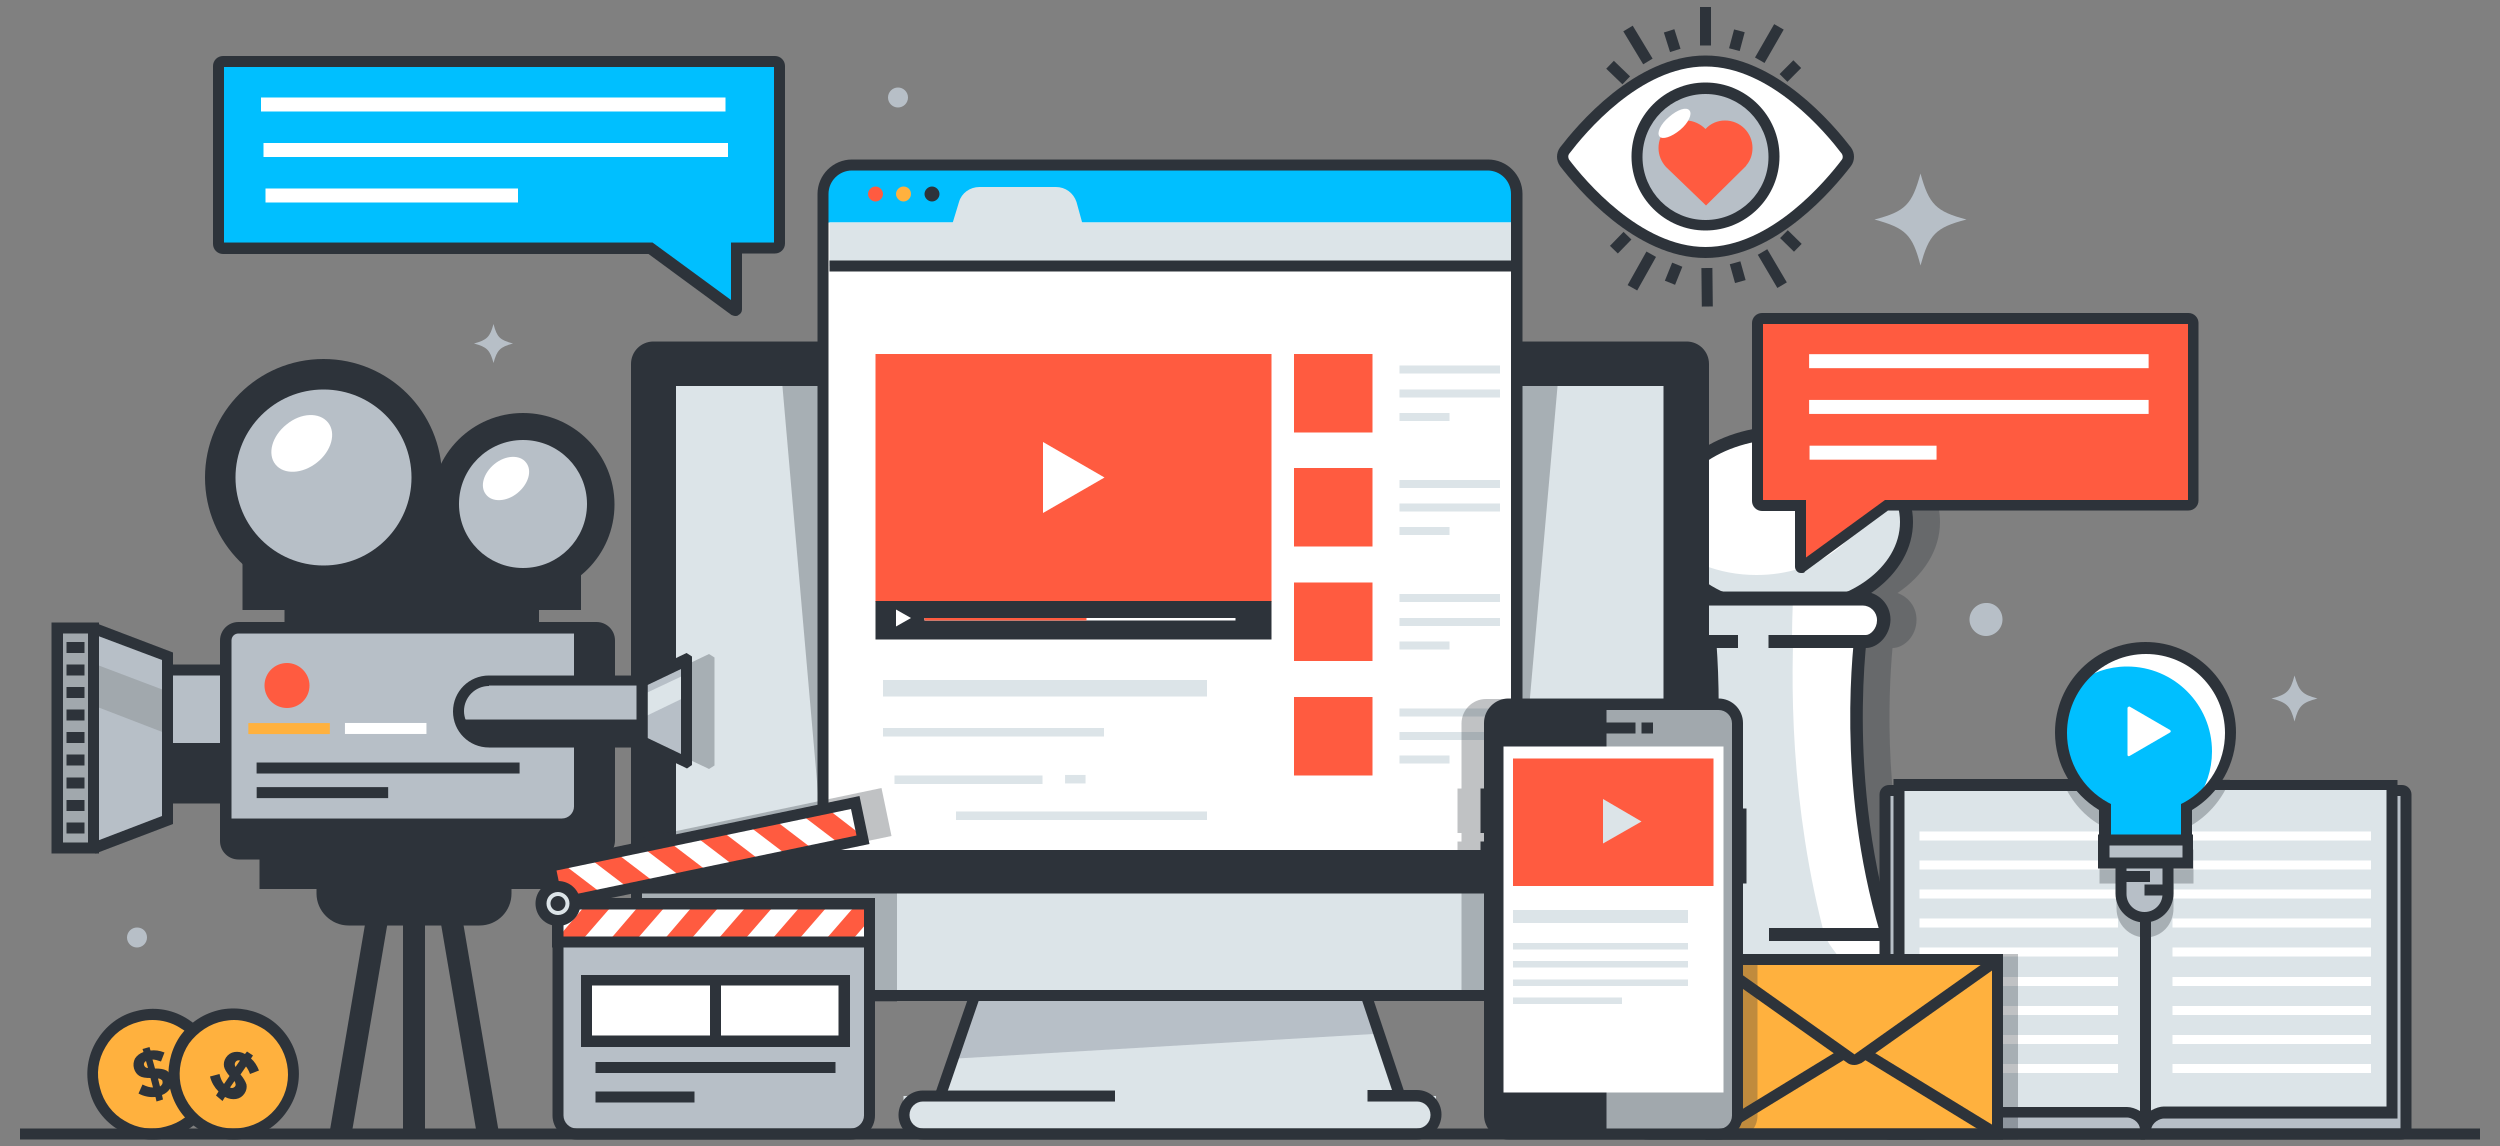 <?xml version="1.0" encoding="utf-8"?>
<!-- Generator: Adobe Illustrator 22.1.0, SVG Export Plug-In . SVG Version: 6.00 Build 0)  -->
<svg version="1.1" id="apps_development" xmlns="http://www.w3.org/2000/svg" xmlns:xlink="http://www.w3.org/1999/xlink" x="0px"
	 y="0px" viewBox="0 0 500 229.3" style="enable-background:new 0 0 500 229.3;" xml:space="preserve">
<rect x="0" y="0" width="500" height="229.3" fill="#808080" stroke="none"/>
<style type="text/css">
	.st0{opacity:0.3;}
	.st1{fill:#2D333A;}
	.st2{fill:#FFFFFF;}
	.st3{fill:#DCE4E8;}
	.st4{fill:#B7BFC7;}
	.st5{fill:#FF5B40;}
	.st6{fill:#00BFFF;}
	.st7{fill:#FFB13E;}
	.st8{fill:#A1A8AD;}
</style>
<g>
	<g>
		<g>
			<g class="st0">
				<path class="st1" d="M397.2,220v-1.6c0-3.3-2-6.1-4.9-7.3c-1-4.1-2.8-8.5-4.3-12c1.6-1.1,2.7-2.9,2.7-4.9v-2.7
					c0-3.3-2.7-5.9-5.9-5.9h-1.1c-7-23.5-6.1-46-5.2-56c2.3,0,4.8-2.4,4.8-5.6v-0.1c0-2.5-1.6-4.5-3.8-5.3c5.2-3.5,8.5-8.6,8.5-14.2
					c0-7.7-6.1-14.3-14.8-17.4v14.8h-4.2v126.1h20.7C393.8,227.8,397.2,224.3,397.2,220z"/>
			</g>
			<g id="XMLID_8874_">
				<g id="XMLID_8896_">
					<path class="st2" d="M381.3,104.4c0,9.9-10.9,17.9-24.3,17.9c-13.4,0-24.3-8-24.3-17.9c0-9.9,10.9-17.9,24.3-17.9
						C370.4,86.5,381.3,94.5,381.3,104.4z"/>
				</g>
				<g id="XMLID_8895_">
					<path class="st3" d="M368.8,88.8c2.9,2.7,4.6,6.2,4.6,9.9c0,9-9.9,16.3-22.1,16.3c-7.6,0-14.3-2.8-18.2-7.1
						c2.2,8.2,12,14.5,23.9,14.5c13.4,0,24.3-8,24.3-17.9C381.3,97.7,376.3,91.8,368.8,88.8z"/>
				</g>
				<g id="XMLID_8894_">
					<path class="st3" d="M362.2,81.3c0,2.9-2.3,5.2-5.2,5.2c-2.9,0-5.2-2.3-5.2-5.2c0-2.9,2.3-5.2,5.2-5.2
						C359.9,76,362.2,78.4,362.2,81.3z"/>
				</g>
				<g id="XMLID_8893_">
					<path class="st1" d="M379.6,193.4h-45.3c11.9-34.7,7.1-69.4,7.1-69.4h31.1C372.5,124,366.9,158.7,379.6,193.4z"/>
				</g>
				<g id="XMLID_8892_">
					<path class="st3" d="M385.8,221.6h-57.5c-4.5-5.6,6.4-28.2,6.4-28.2h44C378.7,193.4,390.2,215.8,385.8,221.6z"/>
				</g>
				<g id="XMLID_8891_">
					<path class="st2" d="M358.7,221.6h27.1c3.4-4.4-2.6-18.7-5.6-25.1l-11.9,2.3C368.2,198.8,373.2,207.5,358.7,221.6z"/>
				</g>
				<g id="XMLID_8890_">
					<path class="st1" d="M357,123.6c-14.1,0-25.6-8.6-25.6-19.2c0-10.6,11.5-19.2,25.6-19.2s25.6,8.6,25.6,19.2
						C382.6,115,371.1,123.6,357,123.6z M357,87.8c-12.7,0-23,7.5-23,16.6c0,9.2,10.3,16.6,23,16.6c12.7,0,23-7.5,23-16.6
						C380,95.2,369.7,87.8,357,87.8z"/>
				</g>
				<g id="XMLID_8889_">
					<path class="st1" d="M357,87.8c-3.6,0-6.5-2.9-6.5-6.5c0-3.6,2.9-6.5,6.5-6.5c3.6,0,6.5,2.9,6.5,6.5
						C363.5,84.9,360.6,87.8,357,87.8z M357,77.3c-2.2,0-3.9,1.8-3.9,3.9c0,2.2,1.8,3.9,3.9,3.9c2.2,0,3.9-1.8,3.9-3.9
						C360.9,79.1,359.2,77.3,357,77.3z"/>
				</g>
				<g id="XMLID_8888_">
					<path class="st3" d="M379.6,193.4h-45.3c11.9-34.7,7.1-69.4,7.1-69.4h31.1C372.5,124,366.9,158.7,379.6,193.4z"/>
				</g>
				<g id="XMLID_8887_">
					<path class="st2" d="M358.8,124c-0.8,15.7-0.4,42,7.9,69.4h12.9c-12.8-34.7-7.1-69.4-7.1-69.4H358.8z"/>
				</g>
				<g id="XMLID_8886_">
					<path class="st1" d="M386.4,222.9h-58.8l-0.4-0.5c-4.9-6.1,5.1-27.2,6.2-29.6l0.4-0.7h45.7l0.4,0.7c1.2,2.4,11.8,23.4,7,29.6
						L386.4,222.9z M328.9,220.3H385c2-4.2-3.1-17.4-7.2-25.6h-42.4C331.6,202.9,326.8,216.1,328.9,220.3z"/>
				</g>
				<g id="XMLID_8885_">
					<path class="st3" d="M385.3,226.6h-56.7c-3,0-5.4-2.4-5.4-5.4v-4.1c0-3,2.4-5.4,5.4-5.4h56.7c3,0,5.4,2.4,5.4,5.4v4.1
						C390.7,224.2,388.3,226.6,385.3,226.6z"/>
				</g>
				<g id="XMLID_8884_">
					<path class="st2" d="M384.2,226.6h-28.4c0,0,21.6-7.4,12-14.8h16.4c3.6,0,6.4,2.9,6.4,6.4v1.9
						C390.7,223.7,387.8,226.6,384.2,226.6z"/>
				</g>
				<g id="XMLID_8883_">
					<path class="st1" d="M384.1,227.9h-54.2c-4.4,0-7.9-3.6-7.9-7.9v-1.6c0-4.4,3.6-7.9,7.9-7.9h4.5v2.6h-4.5
						c-2.9,0-5.3,2.4-5.3,5.3v1.6c0,2.9,2.4,5.3,5.3,5.3h54.2c2.9,0,5.3-2.4,5.3-5.3v-1.6c0-2.9-2.4-5.3-5.3-5.3h-28.7v-2.6h28.7
						c4.4,0,7.9,3.6,7.9,7.9v1.6C392,224.4,388.4,227.9,384.1,227.9z"/>
				</g>
				<g id="XMLID_8882_">
					<path class="st1" d="M381.5,194.7h-49l0.6-1.7c11.6-34,7.1-68.5,7-68.8l-0.2-1.5h34.1l-0.2,1.5c-0.1,0.3-5.5,34.8,7,68.8
						L381.5,194.7z M336.2,192.1h41.6c-10.5-30-7.6-59.8-6.7-66.8h-28.1C343.7,132.2,346,162.1,336.2,192.1z"/>
				</g>
				<g id="XMLID_8881_">
					<path class="st3" d="M372.4,128.3h-30.8c-2.4,0-4.3-1.9-4.3-4.3l0,0c0-2.4,1.9-4.3,4.3-4.3h30.8c2.4,0,4.3,1.9,4.3,4.3l0,0
						C376.7,126.4,374.8,128.3,372.4,128.3z"/>
				</g>
				<g id="XMLID_8880_">
					<path class="st2" d="M372.5,128.3c2.4,0,4.3-1.9,4.3-4.3v-0.1c0-2.4-1.9-4.3-4.3-4.3h-13.9c-0.1,2.6-0.2,5.5-0.2,8.7H372.5z"/>
				</g>
				<g id="XMLID_8879_">
					<path class="st1" d="M373.2,129.6h-19.5V127h19.5c0.9,0,2.2-1.3,2.2-2.9v-0.1c0-1.6-1.3-2.9-2.9-2.9h-30.9
						c-1.6,0-2.9,1.3-2.9,2.9v0.1c0,1.6,1.3,2.9,2.9,2.9h6v2.6h-6c-3.1,0-5.6-2.5-5.6-5.6v-0.1c0-3.1,2.5-5.6,5.6-5.6h30.9
						c3.1,0,5.6,2.5,5.6,5.6v0.1C378,127.2,375.5,129.6,373.2,129.6z"/>
				</g>
				<g id="XMLID_8878_">
					<path class="st3" d="M379.9,198.8h-45.9c-2.3,0-4.2-1.9-4.2-4.2v-3.5c0-2.3,1.9-4.2,4.2-4.2h45.9c2.3,0,4.2,1.9,4.2,4.2v3.5
						C384.2,196.9,382.3,198.8,379.9,198.8z"/>
				</g>
				<g id="XMLID_8877_">
					<path class="st2" d="M367.5,198.8h12c2.6,0,4.6-2.1,4.6-4.6v-2.7c0-2.6-2.1-4.6-4.6-4.6h-14.5
						C366,190.9,373.2,194.7,367.5,198.8z"/>
				</g>
				<g id="XMLID_8876_">
					<path class="st1" d="M379.5,200.1h-45.1c-3.3,0-5.9-2.7-5.9-5.9v-2.7c0-3.3,2.7-5.9,5.9-5.9h6.5v2.6h-6.5
						c-1.8,0-3.3,1.5-3.3,3.3v2.7c0,1.8,1.5,3.3,3.3,3.3h45.1c1.8,0,3.3-1.5,3.3-3.3v-2.7c0-1.8-1.5-3.3-3.3-3.3h-25.7v-2.6h25.7
						c3.3,0,5.9,2.7,5.9,5.9v2.7C385.5,197.5,382.8,200.1,379.5,200.1z"/>
				</g>
				<g id="XMLID_8875_">
					<rect x="348.1" y="210.5" class="st1" width="6" height="2.6"/>
				</g>
			</g>
		</g>
		<g>
			<g>
				<path class="st4" d="M429,226.8h-51.2c-0.4,0-0.8-0.4-0.8-0.8v-67.1c0-0.4,0.4-0.8,0.8-0.8h47.8c1.9,0,3.5,1.6,3.5,3.5V226.8z"
					/>
			</g>
			<g>
				<path class="st1" d="M429,227.9h-51.2c-1.1,0-1.9-0.9-1.9-1.9v-67.1c0-1.1,0.9-1.9,1.9-1.9h47.8c2.5,0,4.6,2.1,4.6,4.6h-2.2
					c0-1.3-1.1-2.4-2.4-2.4h-47.5v66.5H429V227.9z"/>
			</g>
			<g>
				<path class="st3" d="M429.1,225.8C429.1,225.8,429,225.8,429.1,225.8c-0.2-2.2-2.3-3.4-3.7-3.4h-45.6V157h45.6
					c2.1,0,3.7,1.7,3.7,3.7v57.8V225.8z"/>
			</g>
			<g>
				<path class="st1" d="M428.1,227l-0.1-1.1c-0.1-1.7-1.8-2.4-2.6-2.4h-46.7v-67.7h46.7c2.7,0,4.8,2.2,4.8,4.8v66.1L428.1,227z
					 M380.9,221.4h44.5c0.8,0,1.7,0.3,2.6,0.8v-61.4c0-1.4-1.2-2.6-2.6-2.6h-44.5V221.4z"/>
			</g>
			<g>
				<path class="st4" d="M429.1,226.8h51.2c0.4,0,0.8-0.4,0.8-0.8v-67.1c0-0.4-0.4-0.8-0.8-0.8h-47.8c-1.9,0-3.5,1.6-3.5,3.5V226.8z
					"/>
			</g>
			<g>
				<path class="st1" d="M480.3,227.9h-52.2v-2.2h52v-66.5h-47.5c-1.3,0-2.4,1.1-2.4,2.4H428c0-2.5,2.1-4.6,4.6-4.6h47.8
					c1.1,0,1.9,0.9,1.9,1.9V226C482.2,227.1,481.4,227.9,480.3,227.9z"/>
			</g>
			<g>
				<path class="st3" d="M429.1,225.8C429.1,225.8,429.1,225.8,429.1,225.8c0.2-2.2,2.3-3.4,3.7-3.4h45.6V157h-45.6
					c-2.1,0-3.7,1.7-3.7,3.7v57.8V225.8z"/>
			</g>
			<g>
				<path class="st1" d="M430.1,227l-2.1-0.1l0-8.3v-57.8c0-2.7,2.2-4.8,4.8-4.8h46.7v67.7h-46.7c-0.8,0-2.4,0.7-2.6,2.3L430.1,227z
					 M432.8,158.1c-1.4,0-2.6,1.2-2.6,2.6v61.4c0.9-0.5,1.8-0.8,2.6-0.8h44.5v-63.3H432.8z"/>
			</g>
			<g>
				<g>
					<rect x="383.9" y="166.3" class="st2" width="39.7" height="1.8"/>
				</g>
				<g>
					<rect x="383.9" y="172.1" class="st2" width="39.7" height="1.8"/>
				</g>
				<g>
					<rect x="383.9" y="177.9" class="st2" width="39.7" height="1.8"/>
				</g>
				<g>
					<rect x="383.9" y="183.7" class="st2" width="39.7" height="1.8"/>
				</g>
				<g>
					<rect x="383.9" y="189.5" class="st2" width="39.7" height="1.8"/>
				</g>
				<g>
					<rect x="383.9" y="195.4" class="st2" width="39.7" height="1.8"/>
				</g>
				<g>
					<rect x="383.9" y="201.2" class="st2" width="39.7" height="1.8"/>
				</g>
				<g>
					<rect x="383.9" y="207" class="st2" width="39.7" height="1.8"/>
				</g>
				<g>
					<rect x="383.9" y="212.8" class="st2" width="39.7" height="1.8"/>
				</g>
			</g>
			<g>
				<g>
					<rect x="434.5" y="166.3" class="st2" width="39.7" height="1.8"/>
				</g>
				<g>
					<rect x="434.5" y="172.1" class="st2" width="39.7" height="1.8"/>
				</g>
				<g>
					<rect x="434.5" y="177.9" class="st2" width="39.7" height="1.8"/>
				</g>
				<g>
					<rect x="434.5" y="183.7" class="st2" width="39.7" height="1.8"/>
				</g>
				<g>
					<rect x="434.5" y="189.5" class="st2" width="39.7" height="1.8"/>
				</g>
				<g>
					<rect x="434.5" y="195.4" class="st2" width="39.7" height="1.8"/>
				</g>
				<g>
					<rect x="434.5" y="201.2" class="st2" width="39.7" height="1.8"/>
				</g>
				<g>
					<rect x="434.5" y="207" class="st2" width="39.7" height="1.8"/>
				</g>
				<g>
					<rect x="434.5" y="212.8" class="st2" width="39.7" height="1.8"/>
				</g>
			</g>
		</g>
		<g>
			<g>
				<path class="st2" d="M369.3,30.1c0.5,0.7,0.5,1.7,0,2.4c-3.2,4.2-14.6,17.9-28.2,17.9c-13.6,0-25.1-13.7-28.2-17.9
					c-0.5-0.7-0.5-1.7,0-2.4c3.2-4.2,14.6-17.9,28.2-17.9C354.7,12.2,366.1,26,369.3,30.1z"/>
			</g>
			<g>
				<path class="st1" d="M341.1,51.6c-14.1,0-25.8-14.1-29.1-18.4c-0.8-1.1-0.8-2.6,0-3.7c3.3-4.3,15-18.4,29.1-18.4
					c14.1,0,25.8,14.1,29.1,18.4h0c0.8,1.1,0.8,2.6,0,3.7C366.9,37.5,355.2,51.6,341.1,51.6z M341.1,13.3
					c-13.1,0-24.2,13.4-27.3,17.5c-0.2,0.3-0.2,0.7,0,1.1c3.1,4.1,14.3,17.5,27.3,17.5c13.1,0,24.2-13.4,27.3-17.5
					c0.2-0.3,0.2-0.7,0-1.1l0,0C365.3,26.7,354.2,13.3,341.1,13.3z"/>
			</g>
			<g>
				
					<ellipse transform="matrix(0.161 -0.987 0.987 0.161 255.36 362.968)" class="st4" cx="341.1" cy="31.3" rx="13.7" ry="13.7"/>
			</g>
			<g>
				<path class="st1" d="M341.1,46.1c-8.1,0-14.8-6.6-14.8-14.8c0-8.1,6.6-14.8,14.8-14.8c8.1,0,14.8,6.6,14.8,14.8
					C355.9,39.5,349.2,46.1,341.1,46.1z M341.1,18.8c-6.9,0-12.6,5.6-12.6,12.6c0,6.9,5.6,12.6,12.6,12.6c6.9,0,12.6-5.6,12.6-12.6
					C353.7,24.4,348,18.8,341.1,18.8z"/>
			</g>
			<g>
				<rect x="340" y="1.4" class="st1" width="2.2" height="7.7"/>
			</g>
			<g>
				
					<rect x="345.4" y="6.9" transform="matrix(0.258 -0.966 0.966 0.258 250.032 341.526)" class="st1" width="3.9" height="2.2"/>
			</g>
			<g>
				
					<rect x="350.2" y="7.6" transform="matrix(0.498 -0.867 0.867 0.498 170.011 311.339)" class="st1" width="7.7" height="2.2"/>
			</g>
			<g>
				
					<rect x="356.2" y="13.1" transform="matrix(0.705 -0.709 0.709 0.705 95.511 258.125)" class="st1" width="3.9" height="2.2"/>
			</g>
			<g>
				
					<rect x="357.2" y="46.3" transform="matrix(0.701 -0.713 0.713 0.701 72.606 269.838)" class="st1" width="2.2" height="3.9"/>
			</g>
			<g>
				
					<rect x="353.2" y="49.9" transform="matrix(0.862 -0.508 0.508 0.862 21.751 187.369)" class="st1" width="2.2" height="7.7"/>
			</g>
			<g>
				
					<rect x="346.5" y="52.7" transform="matrix(0.963 -0.269 0.269 0.963 -1.9 95.312)" class="st1" width="2.2" height="3.9"/>
			</g>
			<g>
				
					<rect x="340.3" y="53.6" transform="matrix(1 -1.080143e-02 1.080143e-02 1 -0.6 3.691)" class="st1" width="2.2" height="7.7"/>
			</g>
			<g>
				
					<rect x="332.9" y="53.6" transform="matrix(0.374 -0.927 0.927 0.374 158.781 344.695)" class="st1" width="3.9" height="2.2"/>
			</g>
			<g>
				
					<rect x="324.5" y="53" transform="matrix(0.489 -0.872 0.872 0.489 120.624 314.067)" class="st1" width="7.7" height="2.2"/>
			</g>
			<g>
				
					<rect x="322.3" y="47.5" transform="matrix(0.697 -0.717 0.717 0.697 63.289 247.15)" class="st1" width="3.9" height="2.2"/>
			</g>
			<g>
				
					<rect x="322.4" y="12.2" transform="matrix(0.694 -0.72 0.72 0.694 88.714 237.403)" class="st1" width="2.2" height="4.5"/>
			</g>
			<g>
				
					<rect x="326.5" y="5.1" transform="matrix(0.856 -0.517 0.517 0.856 42.537 170.705)" class="st1" width="2.2" height="7.7"/>
			</g>
			<g>
				
					<rect x="333.2" y="6" transform="matrix(0.954 -0.301 0.301 0.954 13.093 101.071)" class="st1" width="2.2" height="4.1"/>
			</g>
			<g id="XMLID_8873_">
				<path class="st5" d="M350.5,29.6c0-3-2.4-5.5-5.5-5.5c-1.5,0-2.9,0.6-3.9,1.7c-1-1-2.4-1.7-3.9-1.7c-3,0-5.5,2.4-5.5,5.5
					c0,1.5,0.6,2.8,1.5,3.8l7.9,7.6l0.1,0.1l7.9-7.8c0.1-0.1,0.2-0.2,0.2-0.3l0.1-0.1h0C350.1,32,350.5,30.9,350.5,29.6z"/>
			</g>
			<g>
				<path class="st2" d="M337.9,22.1c0.6,0.7-0.2,2.5-1.9,3.9c-1.7,1.4-3.5,2-4.1,1.3c-0.6-0.7,0.2-2.5,1.9-3.9
					C335.5,21.9,337.3,21.3,337.9,22.1z"/>
			</g>
		</g>
		<g class="st0">
			<path class="st1" d="M434.7,181.7v-5h4v-6.8h-0.3V165c3.5-2.1,6.2-5.4,7.6-9.1h-13.1c-1.5,0-2.8,0.7-3.7,1.8
				c-0.9-1.1-2.2-1.8-3.7-1.8h-13.1c1.4,3.7,4,7,7.6,9.1v4.9h-0.1v6.8h3.4v5c0,3.2,2.6,5.8,5.8,5.8S434.7,184.9,434.7,181.7z"/>
		</g>
		<g>
			<g>
				<g id="XMLID_8872_">
					<path class="st4" d="M433.6,170.3v8.4c0,2.6-2.1,4.7-4.7,4.7l0,0c-2.6,0-4.7-2.1-4.7-4.7v-8.4H433.6z"/>
				</g>
				<g id="XMLID_8871_">
					<path class="st1" d="M428.9,184.5c-3.2,0-5.8-2.6-5.8-5.8v-9.5h11.6v9.5C434.7,181.9,432.1,184.5,428.9,184.5z M425.3,171.5
						v7.3c0,2,1.6,3.6,3.6,3.6c2,0,3.6-1.6,3.6-3.6v-7.3H425.3z"/>
				</g>
				<g>
					<path class="st6" d="M446,146.6c0-9.4-7.6-17-17-17c-9.4,0-17,7.6-17,17c0,6.4,3.5,12,8.8,14.8v7.5h16.4v-7.5
						C442.5,158.5,446,153,446,146.6z"/>
				</g>
				<g>
					<g>
						<path class="st2" d="M429.1,129.6c-5.6,0-10.6,2.8-13.7,7c2.8-2,6.2-3.3,10-3.3c9.4,0,17,7.6,17,17c0,3.7-1.2,7.2-3.3,10
							c4.2-3.1,7-8.1,7-13.7C446,137.2,438.4,129.6,429.1,129.6z"/>
					</g>
				</g>
				<g>
					<path class="st1" d="M438.4,170h-18.6v-8c-5.4-3.3-8.8-9.1-8.8-15.5c0-10,8.1-18.1,18.1-18.1c10,0,18.1,8.1,18.1,18.1
						c0,6.3-3.3,12.2-8.8,15.5V170z M422,167.8h14.2v-7l0.6-0.3c5.1-2.8,8.2-8.1,8.2-13.9c0-8.7-7.1-15.8-15.8-15.8
						c-8.7,0-15.8,7.1-15.8,15.8c0,5.8,3.1,11.1,8.2,13.9l0.6,0.3V167.8z"/>
				</g>
				<g id="XMLID_8870_">
					<rect x="420.8" y="168" class="st4" width="16.8" height="4.6"/>
				</g>
				<g id="XMLID_8869_">
					<path class="st1" d="M438.6,173.7h-19v-6.8h19V173.7z M421.9,171.5h14.6v-2.4h-14.6V171.5z"/>
				</g>
				<g id="XMLID_8868_">
					<rect x="424.7" y="174.2" class="st1" width="5.3" height="2.2"/>
				</g>
				<g id="XMLID_8867_">
					<rect x="428.9" y="176.9" class="st1" width="5.3" height="2.2"/>
				</g>
			</g>
			<g>
				<path class="st2" d="M425.5,141.6v9.4c0,0.2,0.2,0.3,0.4,0.2l8.1-4.7c0.2-0.1,0.2-0.4,0-0.5l-8.1-4.7
					C425.8,141.3,425.5,141.4,425.5,141.6z"/>
			</g>
		</g>
		<g>
			<g>
				<polygon class="st6" points="156,12.3 43.7,12.3 43.7,49.7 130.1,49.7 147.3,62.3 147.3,49.7 156,49.7 				"/>
			</g>
			<g>
				<path class="st1" d="M147.1,63.2c-0.3,0-0.5-0.1-0.8-0.2l-16.6-12.2H44.6c-1.1,0-2-0.9-2-2V13.2c0-1.1,0.9-2,2-2H155
					c1.1,0,2,0.9,2,2v35.5c0,1.1-0.9,2-2,2h-6.6v11.2c0,0.5-0.3,0.9-0.7,1.1C147.5,63.2,147.3,63.2,147.1,63.2z M44.8,48.5h85.7
					l15.7,11.5V48.5h8.6V13.4H44.8V48.5z"/>
			</g>
			<g>
				<rect x="52.2" y="19.5" class="st2" width="92.9" height="2.8"/>
			</g>
			<g>
				<rect x="52.7" y="28.6" class="st2" width="92.9" height="2.8"/>
			</g>
			<g>
				<rect x="53.1" y="37.7" class="st2" width="50.5" height="2.8"/>
			</g>
		</g>
		<g>
			<g>
				<polygon class="st5" points="351.5,63.7 438.7,63.7 438.7,101.1 377.3,101.1 360.1,113.7 360.1,101.1 351.5,101.1 				"/>
			</g>
			<g>
				<path class="st1" d="M360.3,114.6c-0.2,0-0.4,0-0.6-0.1c-0.4-0.2-0.7-0.7-0.7-1.1v-11.2h-6.6c-1.1,0-2-0.9-2-2V64.6
					c0-1.1,0.9-2,2-2h85.3c1.1,0,2,0.9,2,2v35.5c0,1.1-0.9,2-2,2h-60.1l-16.6,12.2C360.9,114.6,360.6,114.6,360.3,114.6z M352.6,100
					h8.6v11.5L377,100h60.6V64.8h-85V100z"/>
			</g>
			<g>
				
					<rect x="361.8" y="70.9" transform="matrix(-1 -1.224647e-16 1.224647e-16 -1 791.524 144.534)" class="st2" width="67.9" height="2.8"/>
			</g>
			<g>
				
					<rect x="361.8" y="80" transform="matrix(-1 -1.224647e-16 1.224647e-16 -1 791.524 162.785)" class="st2" width="67.9" height="2.8"/>
			</g>
			<g>
				
					<rect x="361.8" y="89.1" transform="matrix(-1 -1.224647e-16 1.224647e-16 -1 749.109 181.037)" class="st2" width="25.4" height="2.8"/>
			</g>
		</g>
		<g class="st0">
			<path class="st1" d="M375.9,190.8V226c0,1.1,0.9,1.9,1.9,1.9h25.8v-37.1H375.9z"/>
		</g>
		<g>
			<g>
				<polygon class="st7" points="399.4,226.8 399.5,226.8 399.5,191.9 399.4,191.9 370.9,209.4 				"/>
			</g>
			<g>
				<polygon class="st7" points="342.3,191.9 342.2,191.9 342.2,226.8 342.3,226.8 370.9,209.4 				"/>
			</g>
			<g>
				<polygon class="st7" points="370.9,209.4 342.3,226.8 399.4,226.8 				"/>
			</g>
			<g>
				<polygon class="st1" points="398.8,227.8 370.9,210.7 342.9,227.8 341.8,225.9 370.9,208.1 400,225.9 				"/>
			</g>
			<g>
				<polygon class="st7" points="399.4,191.9 342.3,191.9 370.9,212.2 				"/>
			</g>
			<g>
				<path class="st1" d="M400.6,227.9h-59.5v-37.1h59.5V227.9z M343.3,225.7h55.1V193h-55.1V225.7z"/>
			</g>
			<g>
				<path class="st1" d="M370.9,213c-0.5,0-1-0.1-1.4-0.4l-27.8-19.7l1.3-1.8l27.8,19.7c0.1,0.1,0.2,0.1,0.2,0l27.8-19.7l1.3,1.8
					l-27.8,19.7C371.8,212.8,371.4,213,370.9,213z"/>
			</g>
		</g>
		<g id="XMLID_8856_">
			<g id="XMLID_8866_">
				<polygon class="st3" points="279.9,219.2 188.1,219.2 199.9,184.9 268.5,184.9 				"/>
			</g>
			<g id="XMLID_8865_">
				<polygon class="st4" points="189.7,211.8 276.3,206.7 269,186.8 199,186.8 				"/>
			</g>
			<g id="XMLID_8864_">
				<polygon class="st1" points="189.1,219.5 187,218.8 199.1,183.8 269.3,183.8 281,218.8 278.9,219.5 267.7,186 200.6,186 				"/>
			</g>
			<g id="XMLID_8863_">
				<path class="st1" d="M340.6,72.8c0-1.9-1.5-3.4-3.4-3.4H130.7c-1.9,0-3.4,1.5-3.4,3.4v107.5c0,1.9,1.5,3.4,3.4,3.4h206.6
					c1.9,0,3.4-1.5,3.4-3.4V72.8z"/>
			</g>
			<g id="XMLID_8862_">
				<path class="st3" d="M340.6,177.7v13c0,4.6-4,8.4-9,8.4H136.3c-5,0-9-3.7-9-8.4v-13H340.6z"/>
			</g>
			<g id="XMLID_8861_">
				<rect x="135.2" y="77.2" class="st3" width="197.5" height="92.8"/>
			</g>
			<g id="XMLID_8860_">
				<rect x="180.7" y="219.2" class="st3" width="106.5" height="7.7"/>
			</g>
			<g id="XMLID_8859_">
				<path class="st1" d="M283.4,227.9h-98.8c-2.7,0-4.9-2.2-4.9-4.9s2.2-4.9,4.9-4.9H223v2.2h-38.4c-1.5,0-2.7,1.2-2.7,2.7
					s1.2,2.7,2.7,2.7h98.8c1.5,0,2.7-1.2,2.7-2.7s-1.2-2.7-2.7-2.7h-9.9V218h9.9c2.7,0,4.9,2.2,4.9,4.9S286.1,227.9,283.4,227.9z"/>
			</g>
			<g id="XMLID_8858_">
				<path class="st1" d="M337.3,200.2H130.7c-2.5,0-4.5-2-4.5-4.5V72.8c0-2.5,2-4.5,4.5-4.5h206.6c2.5,0,4.5,2,4.5,4.5v122.9
					C341.7,198.1,339.7,200.2,337.3,200.2z M130.7,70.5c-1.3,0-2.3,1-2.3,2.3v122.9c0,1.3,1,2.3,2.3,2.3h206.6c1.3,0,2.3-1,2.3-2.3
					V72.8c0-1.3-1-2.3-2.3-2.3H130.7z"/>
			</g>
			<g id="XMLID_8857_">
				<rect x="127.3" y="176.5" class="st1" width="213.3" height="2.2"/>
			</g>
		</g>
		<g class="st0">
			<g>
				<path class="st1" d="M141.2,153.5l0.6,0.3l1.1-0.7v-20.9l0-0.7l-1.1-0.7l-9,4.3h-5.4v-6.8c0-1-0.4-2-1.1-2.6v45.3
					c0.7-0.7,1.1-1.6,1.1-2.6v-18.8h5.4L141.2,153.5z"/>
			</g>
			<g>
				<path class="st1" d="M126.2,94.5v12.6c0.7-2,1.1-4.1,1.1-6.3C127.4,98.6,126.9,96.5,126.2,94.5z"/>
			</g>
		</g>
		<g>
			<g>
				<g>
					<rect x="80.6" y="140.2" class="st1" width="4.4" height="86.6"/>
				</g>
			</g>
			<g>
				<g>
					
						<rect x="31.5" y="181.3" transform="matrix(0.168 -0.986 0.986 0.168 -118.141 227.087)" class="st1" width="87.9" height="4.4"/>
				</g>
			</g>
			<g>
				<g>
					
						<rect x="88" y="139.6" transform="matrix(0.986 -0.168 0.168 0.986 -29.545 17.76)" class="st1" width="4.4" height="87.9"/>
				</g>
			</g>
			<g>
				<g>
					<path class="st1" d="M95.9,184H69.7c-2.9,0-5.3-2.4-5.3-5.3v-2.6h36.8v2.6C101.2,181.6,98.9,184,95.9,184z"/>
				</g>
				<g>
					<path class="st1" d="M95.9,185.1H69.7c-3.5,0-6.4-2.9-6.4-6.4V175h39v3.7C102.3,182.2,99.5,185.1,95.9,185.1z M65.6,177.3v1.5
						c0,2.3,1.9,4.2,4.2,4.2h26.2c2.3,0,4.2-1.9,4.2-4.2v-1.5H65.6z"/>
				</g>
				<g>
					<g>
						<rect x="56.9" y="119.5" class="st1" width="50.9" height="10.7"/>
					</g>
					<g>
						<rect x="49.6" y="100" class="st1" width="65.5" height="20.9"/>
					</g>
					<g>
						<path class="st1" d="M116.2,122H48.5v-20.2h67.7V122z M50.7,119.8H114V104H50.7V119.8z"/>
					</g>
					<g>
						<rect x="53" y="168.5" class="st1" width="61" height="8.3"/>
					</g>
					<g>
						<path class="st1" d="M115.1,177.8H51.9v-10.5h63.2V177.8z M54.1,175.6h58.8v-6H54.1V175.6z"/>
					</g>
					<g>
						<rect x="26.1" y="134" class="st4" width="41.5" height="25.6"/>
					</g>
					<g>
						<rect x="26.1" y="148.6" class="st1" width="41.5" height="11"/>
					</g>
					<g>
						<path class="st1" d="M68.7,160.7H25v-27.8h43.7V160.7z M27.2,158.5h39.3v-23.4H27.2V158.5z"/>
					</g>
					<g>
						<rect x="11.5" y="125.6" class="st8" width="7.3" height="44"/>
					</g>
					<g>
						<polygon class="st4" points="33.5,164 18.7,169.6 18.7,125.6 33.5,131.3 						"/>
					</g>
					<g>
						<polygon class="st8" points="18.7,132.7 18.7,141.1 33.5,146.8 33.5,138.3 						"/>
					</g>
					<g>
						<path class="st1" d="M19.8,170.7h-9.5v-46.2h9.5V170.7z M12.6,168.5h5v-41.8h-5V168.5z"/>
					</g>
					<g>
						<polygon class="st1" points="19.1,170.7 18.3,168.6 32.4,163.2 32.4,132 18.3,126.7 19.1,124.6 34.6,130.5 34.6,164.8 						
							"/>
					</g>
					<g>
						<rect x="13.3" y="128.4" class="st1" width="3.6" height="2.2"/>
					</g>
					<g>
						<rect x="13.3" y="132.9" class="st1" width="3.6" height="2.2"/>
					</g>
					<g>
						<rect x="13.3" y="137.4" class="st1" width="3.6" height="2.2"/>
					</g>
					<g>
						<rect x="13.3" y="141.9" class="st1" width="3.6" height="2.2"/>
					</g>
					<g>
						<rect x="13.3" y="146.4" class="st1" width="3.6" height="2.2"/>
					</g>
					<g>
						<rect x="13.3" y="150.9" class="st1" width="3.6" height="2.2"/>
					</g>
					<g>
						<rect x="13.3" y="155.5" class="st1" width="3.6" height="2.2"/>
					</g>
					<g>
						<rect x="13.3" y="160" class="st1" width="3.6" height="2.2"/>
					</g>
					<g>
						<rect x="13.3" y="164.5" class="st1" width="3.6" height="2.2"/>
					</g>
					<g>
						<path class="st4" d="M119.3,170.8H47.7c-1.4,0-2.6-1.1-2.6-2.6v-40.1c0-1.4,1.1-2.6,2.6-2.6h71.6c1.4,0,2.6,1.1,2.6,2.6v40.1
							C121.8,169.6,120.7,170.8,119.3,170.8z"/>
					</g>
					<g>
						<path class="st1" d="M119.4,125.6h-4.6v35.7c0,1.3-1.1,2.4-2.4,2.4H45.2v4.6c0,1.3,1.1,2.4,2.4,2.4h71.8
							c1.3,0,2.4-1.1,2.4-2.4v-40.3C121.8,126.7,120.7,125.6,119.4,125.6z"/>
					</g>
					<g>
						<path class="st5" d="M61.9,137.1c0,2.5-2,4.5-4.5,4.5s-4.5-2-4.5-4.5c0-2.5,2-4.5,4.5-4.5S61.9,134.7,61.9,137.1z"/>
					</g>
					<g>
						
							<rect x="56.7" y="137.5" transform="matrix(-1.836970e-16 1 -1 -1.836970e-16 203.47 87.914)" class="st7" width="2.2" height="16.3"/>
					</g>
					<g>
						
							<rect x="76" y="137.5" transform="matrix(-1.836970e-16 1 -1 -1.836970e-16 222.79 68.594)" class="st2" width="2.2" height="16.3"/>
					</g>
					<g>
						
							<rect x="76.5" y="127.3" transform="matrix(-1.836970e-16 1 -1 -1.836970e-16 231.218 76.004)" class="st1" width="2.2" height="52.6"/>
					</g>
					<g>
						
							<rect x="63.4" y="145.3" transform="matrix(-1.836970e-16 1 -1 -1.836970e-16 222.934 94.024)" class="st1" width="2.2" height="26.3"/>
					</g>
					<g>
						<polygon class="st4" points="137.3,152.5 128.4,148.3 128.4,136.2 137.3,132 						"/>
					</g>
					<g>
						<polygon class="st3" points="128.4,139 128.4,143.6 137.3,139.3 137.3,134.8 						"/>
					</g>
					<g>
						<path class="st1" d="M137.4,153.7l-0.6-0.3l-9.5-4.5v-13.5l10-4.8l1.1,0.7l0,0.7V153L137.4,153.7z M129.5,147.6l6.7,3.2v-17
							l-6.7,3.2V147.6z"/>
					</g>
					<g>
						<path class="st1" d="M119.3,171.9H47.7c-2,0-3.7-1.6-3.7-3.7v-40.1c0-2,1.6-3.7,3.7-3.7h71.6c2,0,3.7,1.6,3.7,3.7v40.1
							C122.9,170.3,121.3,171.9,119.3,171.9z M47.7,126.7c-0.8,0-1.4,0.6-1.4,1.4v40.1c0,0.8,0.6,1.4,1.4,1.4h71.6
							c0.8,0,1.4-0.6,1.4-1.4v-40.1c0-0.8-0.6-1.4-1.4-1.4H47.7z"/>
					</g>
					<g>
						<path class="st4" d="M128.4,148.4H97.8c-3.4,0-6.1-2.7-6.1-6.1l0,0c0-3.4,2.7-6.1,6.1-6.1h30.6V148.4z"/>
					</g>
					<g>
						<path class="st1" d="M91.9,143.9c0.7,2.6,3.1,4.4,5.9,4.4h30.6v-4.4H91.9z"/>
					</g>
					<g>
						<path class="st1" d="M129.5,149.5H97.8c-4,0-7.2-3.2-7.2-7.2c0-4,3.2-7.2,7.2-7.2h31.7V149.5z M97.8,137.2c-2.8,0-5,2.3-5,5
							c0,2.8,2.3,5,5,5h29.5v-10.1H97.8z"/>
					</g>
					<g>
						<g>
							
								<ellipse transform="matrix(0.927 -0.376 0.376 0.927 -30.249 46.741)" class="st1" cx="104.6" cy="100.8" rx="17.2" ry="17.2"/>
						</g>
						<g>
							<path class="st1" d="M104.6,119.2c-10.1,0-18.3-8.2-18.3-18.3s8.2-18.3,18.3-18.3c10.1,0,18.3,8.2,18.3,18.3
								S114.7,119.2,104.6,119.2z M104.6,84.7c-8.9,0-16.1,7.2-16.1,16.1c0,8.9,7.2,16.1,16.1,16.1c8.9,0,16.1-7.2,16.1-16.1
								C120.7,92,113.5,84.7,104.6,84.7z"/>
						</g>
						<g>
							<circle class="st4" cx="104.6" cy="100.8" r="12.8"/>
						</g>
						<g>
							<path class="st2" d="M105.2,92.5c1.3,1.6,0.5,4.3-1.7,6.1c-2.2,1.8-5.1,1.9-6.3,0.3c-1.3-1.6-0.5-4.3,1.7-6.1
								C101.1,91,104,90.9,105.2,92.5z"/>
						</g>
					</g>
					<g>
						<g>
							
								<ellipse transform="matrix(0.925 -0.379 0.379 0.925 -31.362 31.672)" class="st1" cx="64.7" cy="95.5" rx="22.6" ry="22.6"/>
						</g>
						<g>
							<path class="st1" d="M64.7,119.2c-13.1,0-23.7-10.6-23.7-23.7c0-13.1,10.6-23.7,23.7-23.7c13.1,0,23.7,10.6,23.7,23.7
								C88.5,108.5,77.8,119.2,64.7,119.2z M64.7,74c-11.9,0-21.5,9.6-21.5,21.5c0,11.9,9.6,21.5,21.5,21.5
								c11.9,0,21.5-9.6,21.5-21.5C86.2,83.6,76.6,74,64.7,74z"/>
						</g>
						<g>
							<circle class="st4" cx="64.7" cy="95.5" r="17.6"/>
						</g>
						<g>
							<path class="st2" d="M65.6,84.5c1.7,2.1,0.7,5.7-2.2,8c-2.9,2.3-6.6,2.5-8.3,0.4c-1.7-2.1-0.7-5.7,2.2-8
								C60.2,82.5,63.9,82.4,65.6,84.5z"/>
						</g>
					</g>
				</g>
			</g>
		</g>
		<g>
			<g class="st0">
				<polygon class="st1" points="303.3,170 164.6,170 155.8,69.4 312.2,69.4 				"/>
			</g>
			<g>
				<path class="st2" d="M303.3,170H164.6V38.8c0-3.2,2.6-5.8,5.8-5.8h127.2c3.2,0,5.8,2.6,5.8,5.8V170z"/>
			</g>
			<g>
				<path class="st6" d="M303.3,44.5H164.6v-5.8c0-3.2,2.6-5.8,5.8-5.8h127.2c3.2,0,5.8,2.6,5.8,5.8V44.5z"/>
			</g>
			<g>
				<path class="st5" d="M176.6,38.8c0,0.8-0.7,1.5-1.5,1.5c-0.8,0-1.5-0.7-1.5-1.5c0-0.8,0.7-1.5,1.5-1.5
					C175.9,37.3,176.6,38,176.6,38.8z"/>
			</g>
			<g>
				<path class="st7" d="M182.2,38.8c0,0.8-0.7,1.5-1.5,1.5c-0.8,0-1.5-0.7-1.5-1.5c0-0.8,0.7-1.5,1.5-1.5
					C181.6,37.3,182.2,38,182.2,38.8z"/>
			</g>
			<g>
				<path class="st1" d="M187.9,38.8c0,0.8-0.7,1.5-1.5,1.5s-1.5-0.7-1.5-1.5c0-0.8,0.7-1.5,1.5-1.5S187.9,38,187.9,38.8z"/>
			</g>
			<g>
				<rect x="165.9" y="44.5" class="st3" width="136.4" height="8.7"/>
			</g>
			<g>
				<path class="st3" d="M217.2,47.3h-27.5l2.1-6.9c0.5-1.8,2.2-3,4.1-3h15.3c1.9,0,3.5,1.2,4.1,3L217.2,47.3z"/>
			</g>
			<g>
				<path class="st1" d="M304.4,170h-2.2V38.8c0-2.6-2.1-4.7-4.7-4.7H170.4c-2.6,0-4.7,2.1-4.7,4.7V170h-2.2V38.8
					c0-3.8,3.1-6.9,6.9-6.9h127.2c3.8,0,6.9,3.1,6.9,6.9V170z"/>
			</g>
			<g>
				<rect x="192.7" y="47.2" class="st3" width="97.4" height="3.4"/>
			</g>
			<g>
				<g>
					<rect x="175.1" y="70.8" class="st5" width="79.2" height="49.5"/>
				</g>
				<g>
					<rect x="175.1" y="120.2" class="st1" width="79.2" height="7.7"/>
				</g>
				<g>
					<polygon class="st2" points="220.9,95.5 208.6,88.4 208.6,102.6 					"/>
				</g>
				<g>
					<polygon class="st2" points="182.2,123.6 179.2,121.9 179.2,125.3 					"/>
				</g>
				<g>
					<rect x="184.9" y="123.6" class="st2" width="62.2" height="0.5"/>
				</g>
				<g>
					<rect x="184.9" y="123.6" class="st5" width="32.4" height="0.5"/>
				</g>
			</g>
			<g>
				<rect x="165.9" y="52.1" class="st1" width="136.4" height="2.2"/>
			</g>
			<g>
				<rect x="258.8" y="70.8" class="st5" width="15.7" height="15.7"/>
			</g>
			<g>
				<rect x="258.8" y="93.6" class="st5" width="15.7" height="15.7"/>
			</g>
			<g>
				<rect x="258.8" y="116.5" class="st5" width="15.7" height="15.7"/>
			</g>
			<g>
				<rect x="258.8" y="139.4" class="st5" width="15.7" height="15.7"/>
			</g>
			<g>
				<g>
					<rect x="279.9" y="73.1" class="st3" width="20.1" height="1.6"/>
				</g>
				<g>
					<rect x="279.9" y="77.9" class="st3" width="20.1" height="1.6"/>
				</g>
				<g>
					<rect x="279.9" y="82.6" class="st3" width="10" height="1.6"/>
				</g>
			</g>
			<g>
				<g>
					<rect x="279.9" y="96" class="st3" width="20.1" height="1.6"/>
				</g>
				<g>
					<rect x="279.9" y="100.7" class="st3" width="20.1" height="1.6"/>
				</g>
				<g>
					<rect x="279.9" y="105.4" class="st3" width="10" height="1.6"/>
				</g>
			</g>
			<g>
				<g>
					<rect x="279.9" y="118.8" class="st3" width="20.1" height="1.6"/>
				</g>
				<g>
					<rect x="279.9" y="123.6" class="st3" width="20.1" height="1.6"/>
				</g>
				<g>
					<rect x="279.9" y="128.3" class="st3" width="10" height="1.6"/>
				</g>
			</g>
			<g>
				<g>
					<rect x="279.9" y="141.7" class="st3" width="20.1" height="1.6"/>
				</g>
				<g>
					<rect x="279.9" y="146.4" class="st3" width="20.1" height="1.6"/>
				</g>
				<g>
					<rect x="279.9" y="151.1" class="st3" width="10" height="1.6"/>
				</g>
			</g>
			<g>
				<rect x="176.6" y="136" class="st3" width="64.8" height="3.3"/>
			</g>
			<g>
				<rect x="176.6" y="145.6" class="st3" width="44.2" height="1.7"/>
			</g>
			<g>
				<rect x="178.9" y="155.1" class="st3" width="29.6" height="1.7"/>
			</g>
			<g>
				<rect x="191.2" y="162.3" class="st3" width="50.2" height="1.7"/>
			</g>
			<g>
				
					<rect x="213" y="155.1" transform="matrix(-1 -1.224647e-16 1.224647e-16 -1 430.109 311.791)" class="st3" width="4.1" height="1.7"/>
			</g>
		</g>
		<g class="st0">
			<path class="st1" d="M344.7,161.7h-0.6v-17c0-2.7-2.2-4.9-4.9-4.9h-42c-2.7,0-4.9,2.2-4.9,4.9v13h-0.8v8.9h0.8v1.7h-0.8v8.9h0.8
				v23h47.8c1.7,0,3.1-0.9,3.9-2.3v-21.2h0.6V161.7z M342.5,195.7c0,1.3-1,2.3-2.3,2.3H339c1.5-0.8,2.7-1.9,3.5-3.3V195.7z"/>
		</g>
		<g class="st0">
			<path class="st1" d="M351.5,223.1v-32.3h-10.4v37.1h5.5C349.3,227.9,351.5,225.8,351.5,223.1z"/>
		</g>
		<g>
			<g>
				<g>
					<path class="st1" d="M343.2,226.8h-41.1c-2.3,0-4.2-1.9-4.2-4.2v-77.5c0-2.3,1.9-4.2,4.2-4.2h41.1c2.3,0,4.2,1.9,4.2,4.2v77.5
						C347.4,224.9,345.5,226.8,343.2,226.8z"/>
				</g>
				<g>
					<path class="st8" d="M321.3,226.8h22.6c2,0,3.6-1.6,3.6-3.6v-78.8c0-2-1.6-3.6-3.6-3.6h-22.6V226.8z"/>
				</g>
				<g>
					<path class="st1" d="M343.7,227.9h-42c-2.7,0-4.9-2.2-4.9-4.9v-78.4c0-2.7,2.2-4.9,4.9-4.9h42c2.7,0,4.9,2.2,4.9,4.9v78.4
						C348.5,225.8,346.4,227.9,343.7,227.9z M301.7,142c-1.5,0-2.7,1.2-2.7,2.7v78.4c0,1.5,1.2,2.7,2.7,2.7h42
						c1.5,0,2.7-1.2,2.7-2.7v-78.4c0-1.5-1.2-2.7-2.7-2.7H301.7z"/>
				</g>
				<g>
					<rect x="300.7" y="149.3" class="st2" width="44" height="69.2"/>
				</g>
				<g>
					<rect x="318.2" y="144.5" class="st1" width="8.9" height="2.2"/>
				</g>
				<g>
					<rect x="296.1" y="157.7" class="st1" width="2.2" height="8.9"/>
				</g>
				<g>
					<rect x="296.1" y="168.3" class="st1" width="2.2" height="8.9"/>
				</g>
				<g>
					<rect x="347.1" y="161.7" class="st1" width="2.2" height="15"/>
				</g>
				<g>
					<rect x="328.3" y="144.5" class="st1" width="2.3" height="2.2"/>
				</g>
			</g>
			<g>
				<rect x="302.6" y="151.7" class="st5" width="40.1" height="25.5"/>
			</g>
			<g>
				<rect x="302.6" y="182" class="st3" width="35" height="2.6"/>
			</g>
			<g>
				<rect x="302.6" y="188.6" class="st3" width="35" height="1.3"/>
			</g>
			<g>
				<rect x="302.6" y="192.2" class="st3" width="35" height="1.3"/>
			</g>
			<g>
				<rect x="302.6" y="195.9" class="st3" width="35" height="1.3"/>
			</g>
			<g>
				<rect x="302.6" y="199.5" class="st3" width="21.8" height="1.3"/>
			</g>
			<g>
				<polygon class="st3" points="328.3,164.3 320.6,159.8 320.6,168.7 				"/>
			</g>
		</g>
		<g class="st0">
			<path class="st1" d="M179.4,187.8v-5.5v-4.3h-53l51.9-10.8l-2-9.6l-50.1,10.5v27.8c0,2.5,2,4.5,4.5,4.5h48.7V187.8z M128.4,195.7
				v-1c0.8,1.4,2,2.5,3.5,3.3h-1.2C129.5,197.9,128.4,196.9,128.4,195.7z"/>
		</g>
		<g>
			<g>
				<path class="st4" d="M170.2,226.8h-54.9c-2.1,0-3.7-1.7-3.7-3.7v-38h62.4v38C173.9,225.2,172.2,226.8,170.2,226.8z"/>
			</g>
			<g>
				<path class="st1" d="M170.2,227.9h-54.9c-2.7,0-4.8-2.2-4.8-4.8V184H175v39.1C175,225.8,172.8,227.9,170.2,227.9z M112.7,186.2
					v36.9c0,1.4,1.2,2.6,2.6,2.6h54.9c1.4,0,2.6-1.2,2.6-2.6v-36.9H112.7z"/>
			</g>
			<g>
				<rect x="111.6" y="180.8" class="st5" width="62.4" height="7.6"/>
			</g>
			<g>
				<polygon class="st2" points="111.6,187.5 117.3,180.8 111.9,180.8 111.6,181.2 				"/>
			</g>
			<g>
				<polygon class="st2" points="121.6,188.4 128.1,180.8 122.7,180.8 116.1,188.4 				"/>
			</g>
			<g>
				<polygon class="st2" points="132.4,188.4 138.9,180.8 133.5,180.8 126.9,188.4 				"/>
			</g>
			<g>
				<polygon class="st2" points="143.1,188.4 149.7,180.8 144.3,180.8 137.7,188.4 				"/>
			</g>
			<g>
				<polygon class="st2" points="153.9,188.4 160.5,180.8 155.1,180.8 148.5,188.4 				"/>
			</g>
			<g>
				<polygon class="st2" points="164.7,188.4 171.3,180.8 165.9,180.8 159.3,188.4 				"/>
			</g>
			<g>
				<polygon class="st2" points="173.9,188.4 173.9,184 170.1,188.4 				"/>
			</g>
			<g>
				<path class="st1" d="M175,189.5h-64.6v-9.9H175V189.5z M112.7,187.3h60.1v-5.4h-60.1V187.3z"/>
			</g>
			<g>
				
					<rect x="110.1" y="166.8" transform="matrix(-0.979 0.204 -0.204 -0.979 314.451 308.748)" class="st5" width="62.4" height="7.6"/>
			</g>
			<g>
				<polygon class="st2" points="172.4,167.1 165.4,161.7 170.7,160.6 171.1,160.9 				"/>
			</g>
			<g>
				<polygon class="st2" points="162.8,170 154.8,163.9 160.1,162.8 168.1,168.9 				"/>
			</g>
			<g>
				<polygon class="st2" points="152.2,172.2 144.2,166.1 149.5,165 157.5,171.1 				"/>
			</g>
			<g>
				<polygon class="st2" points="141.7,174.4 133.7,168.3 139,167.2 147,173.3 				"/>
			</g>
			<g>
				<polygon class="st2" points="131.1,176.6 123.1,170.5 128.4,169.4 136.4,175.5 				"/>
			</g>
			<g>
				<polygon class="st2" points="120.5,178.8 112.5,172.7 117.8,171.6 125.8,177.7 				"/>
			</g>
			<g>
				<polygon class="st2" points="111.6,180.7 110.7,176.4 115.3,179.9 				"/>
			</g>
			<g>
				<path class="st1" d="M110.7,182l-2-9.6l63.2-13.2l2,9.6L110.7,182z M111.3,174.1l1.1,5.3l58.9-12.3l-1.1-5.3L111.3,174.1z"/>
			</g>
			<g>
				<path class="st3" d="M115,180.7c0,1.9-1.5,3.4-3.4,3.4s-3.4-1.5-3.4-3.4c0-1.9,1.5-3.4,3.4-3.4S115,178.8,115,180.7z"/>
			</g>
			<g>
				<circle class="st1" cx="111.6" cy="180.7" r="1.5"/>
			</g>
			<g>
				<path class="st1" d="M111.6,185.2c-2.5,0-4.5-2-4.5-4.5c0-2.5,2-4.5,4.5-4.5c2.5,0,4.5,2,4.5,4.5
					C116.1,183.2,114,185.2,111.6,185.2z M111.6,178.4c-1.3,0-2.3,1-2.3,2.3c0,1.3,1,2.3,2.3,2.3s2.3-1,2.3-2.3
					C113.9,179.4,112.8,178.4,111.6,178.4z"/>
			</g>
			<g>
				<rect x="117.3" y="196" class="st1" width="51.5" height="12.2"/>
			</g>
			<g>
				<rect x="117.3" y="196" class="st2" width="51.5" height="12.2"/>
				<path class="st1" d="M170,209.4h-53.8v-14.4H170V209.4z M118.4,207.1h49.3v-10h-49.3V207.1z"/>
			</g>
			<rect x="142" y="195.3" class="st1" width="2.2" height="12.2"/>
			<rect x="119.1" y="218.3" class="st1" width="19.8" height="2.2"/>
			<rect x="119.1" y="212.4" class="st1" width="48" height="2.2"/>
		</g>
		<g>
			<g id="XMLID_8847_">
				<g id="XMLID_8855_">
					<path class="st7" d="M42.1,211.9c1.7,6.4-2.2,12.9-8.6,14.6c-6.4,1.7-12.9-2.2-14.6-8.6c-1.7-6.4,2.2-12.9,8.6-14.6
						C33.9,201.6,40.4,205.5,42.1,211.9z"/>
				</g>
				<g id="XMLID_8854_">
					<path class="st7" d="M39.4,212.6c1.3,4.9-1.7,9.9-6.6,11.2c-4.9,1.3-9.9-1.7-11.2-6.6c-1.3-4.9,1.7-9.9,6.6-11.2
						C33.1,204.7,38.1,207.6,39.4,212.6z"/>
				</g>
				<g id="XMLID_8853_">
					<path class="st1" d="M30.5,227.9c-2.3,0-4.6-0.6-6.6-1.8c-3-1.8-5.2-4.6-6-8c-0.9-3.4-0.4-6.9,1.4-9.9c1.8-3,4.6-5.2,8-6
						c3.4-0.9,6.9-0.4,9.9,1.4c3,1.8,5.2,4.6,6,8c0.9,3.4,0.4,6.9-1.4,9.9c-1.8,3-4.6,5.2-8,6C32.7,227.8,31.6,227.9,30.5,227.9z
						 M30.5,204c-0.9,0-1.8,0.1-2.8,0.4c-2.8,0.7-5.2,2.5-6.6,5c-1.5,2.5-1.9,5.4-1.1,8.2c0.7,2.8,2.5,5.2,5,6.6
						c2.5,1.5,5.4,1.9,8.2,1.1c2.8-0.7,5.2-2.5,6.6-5c1.5-2.5,1.9-5.4,1.1-8.2c-0.7-2.8-2.5-5.2-5-6.6C34.3,204.5,32.4,204,30.5,204
						z"/>
				</g>
				<g id="XMLID_8848_">
					<g id="XMLID_8849_">
						<path class="st1" d="M31.3,220.3l-0.2-0.9c-1.1,0.1-2.3-0.1-3.4-0.7l0.8-1.8c0.8,0.4,1.5,0.6,2.1,0.6l-0.5-1.9
							c-1,0-1.7-0.1-2.2-0.4c-0.5-0.3-0.9-0.8-1.1-1.5c-0.2-0.7-0.1-1.4,0.2-2c0.4-0.6,0.9-1,1.7-1.3l-0.2-0.6l1.4-0.4l0.2,0.7
							c0.9-0.1,1.8,0,2.8,0.4l-0.7,1.8c-0.6-0.2-1.2-0.4-1.7-0.4l0.5,1.8c1,0,1.7,0.1,2.3,0.4c0.5,0.3,0.9,0.8,1.1,1.5
							c0.2,0.7,0.1,1.4-0.3,2c-0.4,0.6-0.9,1.1-1.7,1.4l0.2,0.9L31.3,220.3z M29.2,212.2c-0.3,0.2-0.5,0.5-0.4,0.8
							c0.1,0.3,0.3,0.6,0.8,0.6L29.2,212.2z M32.5,216.3c0-0.2-0.1-0.3-0.3-0.4c-0.1-0.1-0.3-0.2-0.6-0.2l0.4,1.6
							C32.4,217,32.6,216.7,32.5,216.3z"/>
					</g>
				</g>
			</g>
			<g id="XMLID_8838_">
				<g id="XMLID_8846_">
					<path class="st7" d="M56.6,221.6c-3.7,5.5-11.2,6.9-16.6,3.1c-5.5-3.7-6.9-11.2-3.1-16.6c3.7-5.5,11.2-6.9,16.6-3.1
						C58.9,208.7,60.3,216.2,56.6,221.6z"/>
				</g>
				<g id="XMLID_8845_">
					<path class="st7" d="M54.3,220.1c-2.9,4.2-8.6,5.3-12.8,2.4c-4.2-2.9-5.3-8.6-2.4-12.8c2.9-4.2,8.6-5.3,12.8-2.4
						C56.1,210.1,57.2,215.9,54.3,220.1z"/>
				</g>
				<g id="XMLID_8844_">
					<path class="st1" d="M46.7,227.9c-2.5,0-5.1-0.7-7.3-2.3c-2.9-2-4.8-4.9-5.5-8.4c-0.6-3.4,0.1-6.9,2-9.8c2-2.9,4.9-4.8,8.4-5.5
						c3.4-0.6,6.9,0.1,9.8,2c5.9,4.1,7.5,12.2,3.4,18.2l0,0C55,225.9,50.9,227.9,46.7,227.9z M46.8,204c-0.7,0-1.4,0.1-2,0.2
						c-2.8,0.5-5.3,2.2-7,4.5c-1.6,2.4-2.2,5.3-1.7,8.1c0.5,2.8,2.2,5.3,4.5,7c4.9,3.4,11.7,2.1,15.1-2.8c3.4-4.9,2.1-11.7-2.8-15.1
						C51,204.7,48.9,204,46.8,204z"/>
				</g>
				<g id="XMLID_8839_">
					<g id="XMLID_8840_">
						<path class="st1" d="M43.2,219.1l0.5-0.8c-0.8-0.8-1.4-1.8-1.7-3l1.9-0.5c0.2,0.9,0.5,1.5,0.9,2l1.1-1.6
							c-0.6-0.7-1-1.4-1.1-1.9c-0.1-0.6,0-1.2,0.4-1.8c0.4-0.6,1-1,1.7-1.1c0.7-0.1,1.4,0,2.1,0.4l0.4-0.5l1.2,0.8l-0.4,0.6
							c0.7,0.6,1.2,1.4,1.6,2.4l-1.8,0.7c-0.2-0.6-0.5-1.1-0.8-1.5l-1.1,1.6c0.6,0.7,1,1.4,1.2,2c0.1,0.6,0,1.2-0.4,1.8
							c-0.4,0.6-1,1-1.7,1.1c-0.7,0.1-1.4,0-2.2-0.4l-0.5,0.8L43.2,219.1z M48,212.1c-0.4-0.1-0.7,0-0.9,0.3c-0.2,0.3-0.2,0.6,0,1
							L48,212.1z M47,217.3c0.1-0.2,0.2-0.3,0.1-0.5c0-0.2-0.1-0.4-0.2-0.6l-0.9,1.3C46.4,217.7,46.7,217.6,47,217.3z"/>
					</g>
				</g>
			</g>
		</g>
		<g>
			<g>
				<rect x="4" y="225.7" class="st1" width="492" height="2.2"/>
			</g>
		</g>
	</g>
	<g id="XMLID_6239_">
		<path class="st4" d="M400.5,123.9c0,1.8-1.5,3.3-3.3,3.3c-1.8,0-3.3-1.5-3.3-3.3c0-1.8,1.5-3.3,3.3-3.3
			C399,120.5,400.5,122,400.5,123.9z"/>
	</g>
	<g id="XMLID_1_">
		<path class="st4" d="M29.4,187.5c0,1.1-0.9,2-2,2c-1.1,0-2-0.9-2-2c0-1.1,0.9-2,2-2C28.6,185.5,29.4,186.4,29.4,187.5z"/>
	</g>
	<g id="XMLID_4_">
		<path class="st4" d="M181.6,19.5c0,1.1-0.9,2-2,2c-1.1,0-2-0.9-2-2c0-1.1,0.9-2,2-2C180.7,17.5,181.6,18.4,181.6,19.5z"/>
	</g>
	<g id="XMLID_6237_">
		<path class="st4" d="M393.3,43.9c-6.2,1.6-7.5,3-9.2,9.2c-1.6-6.2-3-7.5-9.2-9.2c6.2-1.6,7.5-3,9.2-9.2
			C385.8,40.9,387.2,42.3,393.3,43.9z"/>
	</g>
	<g id="XMLID_3_">
		<path class="st4" d="M463.5,139.7c-3.1,0.8-3.8,1.5-4.6,4.6c-0.8-3.1-1.5-3.8-4.6-4.6c3.1-0.8,3.8-1.5,4.6-4.6
			C459.8,138.3,460.5,138.9,463.5,139.7z"/>
	</g>
	<g id="XMLID_2_">
		<path class="st4" d="M102.6,68.7c-2.6,0.7-3.2,1.3-3.9,3.9c-0.7-2.6-1.3-3.2-3.9-3.9c2.6-0.7,3.2-1.3,3.9-3.9
			C99.4,67.5,100,68,102.6,68.7z"/>
	</g>
</g>
</svg>
